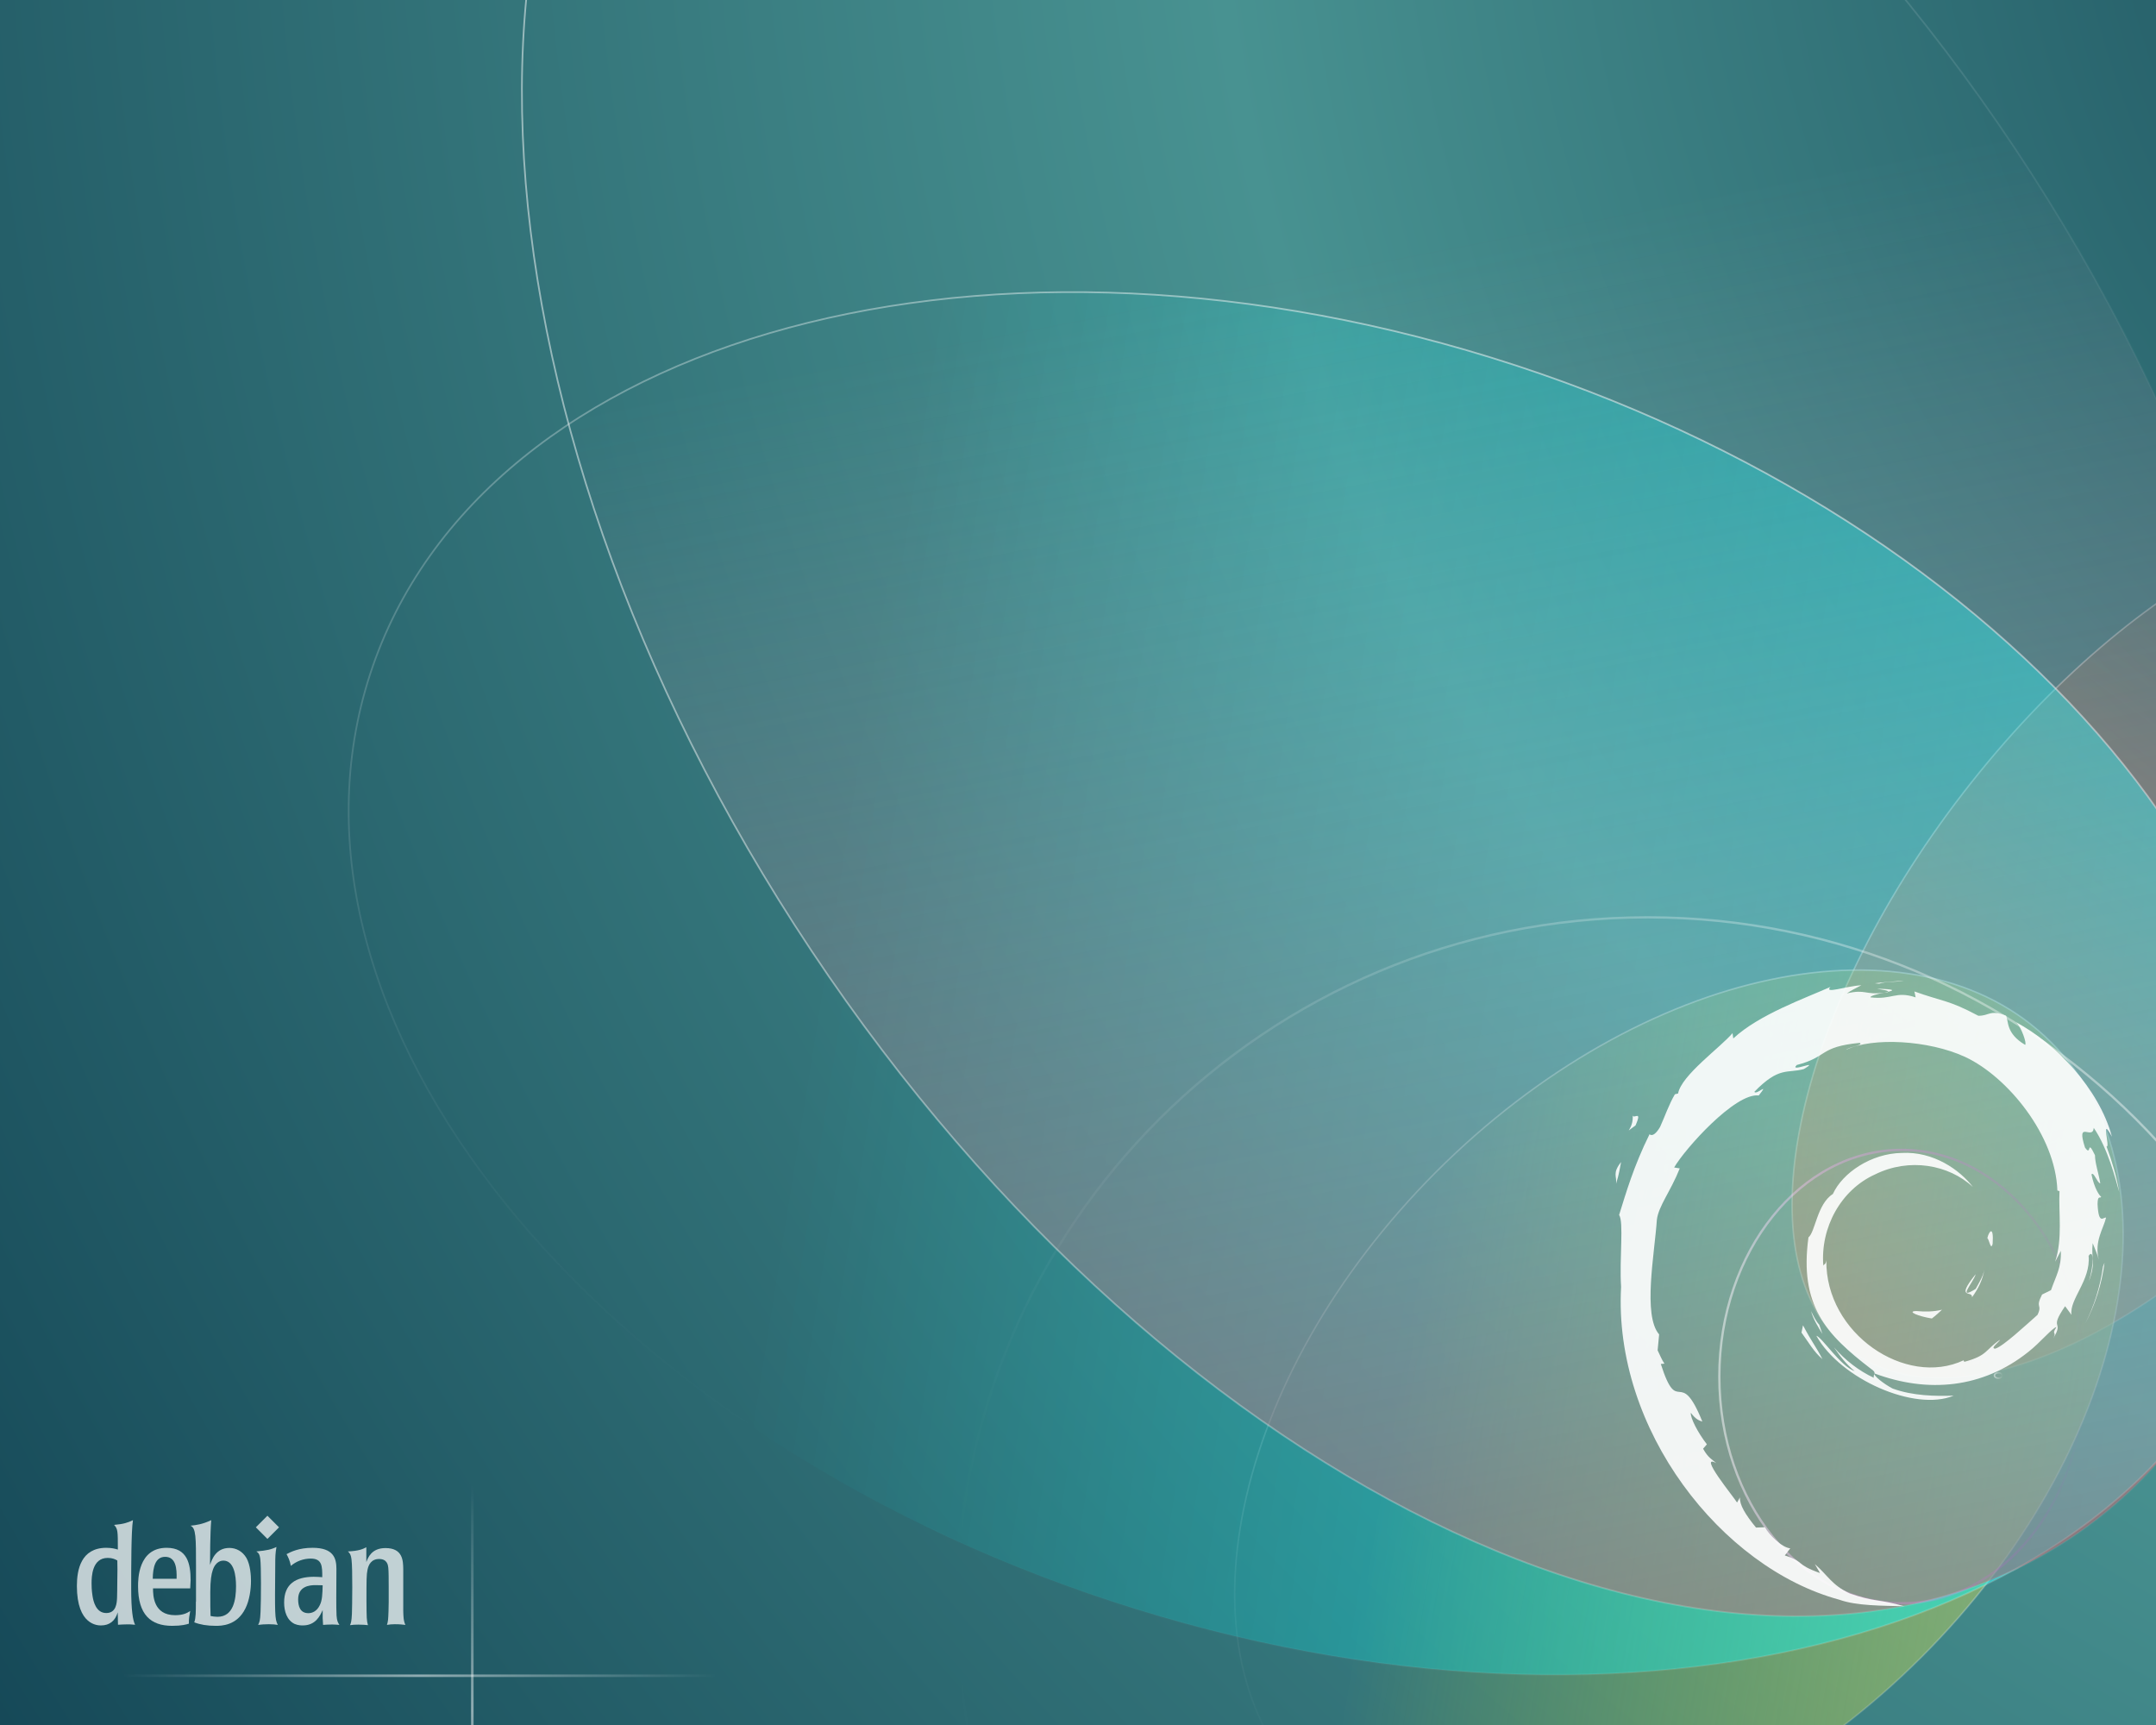 <?xml version="1.0" encoding="UTF-8" standalone="no"?>
<svg
   xmlns:dc="http://purl.org/dc/elements/1.1/"
   xmlns:cc="http://creativecommons.org/ns#"
   xmlns:rdf="http://www.w3.org/1999/02/22-rdf-syntax-ns#"
   xmlns:svg="http://www.w3.org/2000/svg"
   xmlns="http://www.w3.org/2000/svg"
   xmlns:sodipodi="http://sodipodi.sourceforge.net/DTD/sodipodi-0.dtd"
   xmlns:inkscape="http://www.inkscape.org/namespaces/inkscape"
   version="1.1"
   id="Layer_1"
   inkscape:export-ydpi="90"
   inkscape:export-xdpi="90"
   inkscape:export-filename="/tmp/1920x1200.png"
   sodipodi:docname="1280x1024.svg"
   inkscape:version="0.91 r13725"
   x="0px"
   y="0px"
   width="1280"
   height="1024"
   viewBox="0 0 1280 1024"
   enable-background="new 0 0 1920 1200"
   xml:space="preserve"><rect x="0" y="0" width="1280" height="1024" fill="#333333" stroke="none"/><defs
     id="defs113"><radialGradient
       gradientUnits="userSpaceOnUse"
       gradientTransform="matrix(1.164,0,0,-1.102,-2453.831,1954.307)"
       fy="1914.728"
       fx="3682.488"
       r="2425.521"
       cy="1901.052"
       cx="3935.367"
       id="rect11_1_"><stop
         id="stop6"
         style="stop-color:#073246"
         offset="0" /><stop
         id="stop8"
         style="stop-color:#489291"
         offset="0.441" /><stop
         id="stop10"
         style="stop-color:#063246"
         offset="0.989" /></radialGradient></defs><sodipodi:namedview
     borderlayer="true"
     inkscape:cy="252.28879"
     inkscape:cx="717.56026"
     inkscape:zoom="0.78666666"
     showgrid="false"
     guidetolerance="10"
     gridtolerance="10"
     objecttolerance="10"
     borderopacity="1"
     bordercolor="#666666"
     pagecolor="#ffffff"
     id="namedview179"
     inkscape:current-layer="Layer_1"
     inkscape:window-maximized="1"
     inkscape:window-y="0"
     inkscape:window-x="0"
     inkscape:window-height="1007"
     inkscape:window-width="1920"
     inkscape:pageshadow="2"
     inkscape:pageopacity="0" /><rect
     style="fill:url(#rect11_1_)"
     height="1496.8"
     width="2731.5"
     y="-306.603"
     x="-329.576"
     id="rect11" /><path
     inkscape:connector-curvature="0"
     style="fill:url(#ellipse115_1_);stroke:url(#ellipse115_2_);stroke-width:0.9;stroke-miterlimit:10"
     id="ellipse115"
     sodipodi:ry="195.552"
     sodipodi:rx="127.869"
     sodipodi:cy="791.151"
     sodipodi:cx="1727.354"
     stroke-miterlimit="10"
     d="m 1468.318,321.883 c 64.98,50.22 34.92,198.179 -67.32,330.57 -102.15,132.39 -237.691,198.99 -302.76,148.77 -64.98,-50.22 -34.92,-198.18 67.32,-330.57 102.24,-132.391 237.78,-198.99 302.76,-148.77 z" /><path
     style="fill:url(#path122_1_);stroke:url(#path122_2_);stroke-width:0.9;stroke-miterlimit:10"
     id="path122"
     inkscape:connector-curvature="0"
     stroke-miterlimit="10"
     d="m 852.718,695.562 c 122.04,-122.04 285.39,-156.42 364.95,-76.859 79.56,79.559 45.09,242.909 -76.86,364.95 -122.04,122.04 -285.39,156.42 -364.95,76.859 -79.56,-79.559 -45.09,-242.909 76.86,-364.95 l 0,0 z" /><linearGradient
     id="ellipse115_1_"
     gradientUnits="userSpaceOnUse"
     x1="2533.69"
     y1="75.458"
     x2="2889.69"
     y2="555.458"
     gradientTransform="matrix(1.025,0.097,-0.097,-0.975,-1476.231,619.659)"><stop
       offset="0"
       style="stop-color:#FF703E;stop-opacity:0.5"
       id="stop14" /><stop
       offset="1"
       style="stop-color:#FF703E;stop-opacity:0"
       id="stop16" /></linearGradient><linearGradient
     id="ellipse115_2_"
     gradientUnits="userSpaceOnUse"
     x1="1603.593"
     y1="691.3"
     x2="2092.007"
     y2="691.3"
     gradientTransform="matrix(0.9,0,0,0.9,-379.742,-60.617)"><stop
       offset="0"
       style="stop-color:#FFFFFF;stop-opacity:0.5"
       id="stop19" /><stop
       offset="1"
       style="stop-color:#FFFFFF;stop-opacity:0"
       id="stop21" /></linearGradient><linearGradient
     id="path122_1_"
     gradientUnits="userSpaceOnUse"
     x1="2386.131"
     y1="193.463"
     x2="1720.127"
     y2="307.463"
     gradientTransform="matrix(0.9,0,0,-0.9,-912.938,1054.43)"><stop
       offset="0"
       style="stop-color:#C4D36A;stop-opacity:0.5"
       id="stop25" /><stop
       offset="0.672"
       style="stop-color:#FFFF00;stop-opacity:0"
       id="stop27" /></linearGradient><linearGradient
     id="path122_2_"
     gradientUnits="userSpaceOnUse"
     x1="1699.914"
     y1="704.996"
     x2="1358.985"
     y2="1295.502"
     gradientTransform="matrix(0.9,0,0,0.9,-379.742,-60.617)"><stop
       offset="0"
       style="stop-color:#FFFFFF;stop-opacity:0.5"
       id="stop30" /><stop
       offset="1"
       style="stop-color:#FFFFFF;stop-opacity:0"
       id="stop32" /></linearGradient><linearGradient
     id="path129_1_"
     gradientUnits="userSpaceOnUse"
     x1="2922.996"
     y1="1154.391"
     x2="2929.123"
     y2="1154.391"
     gradientTransform="matrix(0.9,0,0,-0.9,-1447.026,1855.474)"><stop
       offset="0"
       style="stop-color:#FFFFFF;stop-opacity:0.5"
       id="stop36" /><stop
       offset="1"
       style="stop-color:#FFFFFF;stop-opacity:0"
       id="stop38" /></linearGradient><linearGradient
     id="path136_1_"
     gradientUnits="userSpaceOnUse"
     x1="1644.991"
     y1="112.242"
     x2="2557.491"
     y2="112.242"
     gradientTransform="matrix(0.9,0,0,-0.9,-912.938,1054.43)"><stop
       offset="0"
       style="stop-color:#FFFFFF;stop-opacity:0"
       id="stop42" /><stop
       offset="1"
       style="stop-color:#FFFFFF;stop-opacity:0.5"
       id="stop44" /></linearGradient><linearGradient
     id="path157_1_"
     gradientUnits="userSpaceOnUse"
     x1="2147.791"
     y1="263.642"
     x2="2389.89"
     y2="263.642"
     gradientTransform="matrix(0.9,0,0,-0.9,-912.938,1054.43)"><stop
       offset="0"
       style="stop-color:#FFFFFF;stop-opacity:0.5"
       id="stop48" /><stop
       offset="1"
       style="stop-color:#FF00FF;stop-opacity:0"
       id="stop50" /></linearGradient><linearGradient
     id="path122-9_1_"
     gradientUnits="userSpaceOnUse"
     x1="2694.008"
     y1="733.637"
     x2="1490.884"
     y2="1498.716"
     gradientTransform="matrix(0.9,-0.378,-0.387,-0.922,-831.705,2375.289)"><stop
       offset="0"
       style="stop-color:#00FFFF;stop-opacity:0.5"
       id="stop54" /><stop
       offset="0.591"
       style="stop-color:#00FFFF;stop-opacity:0"
       id="stop56" /></linearGradient><linearGradient
     id="path122-9_2_"
     gradientUnits="userSpaceOnUse"
     x1="1515.644"
     y1="415.835"
     x2="1118.465"
     y2="1103.77"
     gradientTransform="translate(-536.97,-176)"><stop
       offset="0"
       style="stop-color:#FFFFFF;stop-opacity:0.5"
       id="stop59" /><stop
       offset="1"
       style="stop-color:#FFFFFF;stop-opacity:0"
       id="stop61" /></linearGradient><linearGradient
     id="path136-2_1_"
     gradientUnits="userSpaceOnUse"
     x1="2823.635"
     y1="-1023.724"
     x2="1371.486"
     y2="-417.665"
     gradientTransform="matrix(0.554,0.832,0.832,-0.554,255.979,-1923.235)"><stop
       offset="0"
       style="stop-color:#C95D67;stop-opacity:0.5"
       id="stop65" /><stop
       offset="0.543"
       style="stop-color:#FFC7DB;stop-opacity:0"
       id="stop67" /></linearGradient><linearGradient
     id="path136-2_2_"
     gradientUnits="userSpaceOnUse"
     x1="846.317"
     y1="502.48"
     x2="1905.908"
     y2="502.48"
     gradientTransform="translate(-536.97,-176)"><stop
       offset="0"
       style="stop-color:#FFFFFF;stop-opacity:0.5"
       id="stop70" /><stop
       offset="1"
       style="stop-color:#FFFFFF;stop-opacity:0"
       id="stop72" /></linearGradient><path
     style="fill:url(#path122-9_1_);stroke:url(#path122-9_2_);stroke-miterlimit:10"
     id="path122-9"
     inkscape:connector-curvature="0"
     stroke-miterlimit="10"
     d="m 885.73,212.4 c 311,96.3 515.9,340.7 457.5,545.8 -58.3,205.101 -357.8,293.301 -668.8,197 -311,-96.3 -515.9,-340.7 -457.5,-545.8 58.401,-205.2 357.8,-293.3 668.8,-197 z" /><path
     style="fill:url(#path136-2_1_);stroke:url(#path136-2_2_);stroke-miterlimit:10"
     id="path136-2"
     inkscape:connector-curvature="0"
     stroke-miterlimit="10"
     d="m 1196.53,88.5 c 215.6,323.8 230.4,692.9 33.1,824.3 -197.4,131.399 -532.2,-24.5 -747.8,-348.3 -215.7,-323.8 -230.499,-692.9 -33.1,-824.3 197.3,-131.5 532.2,24.5 747.8,348.3 z" /><path
     style="fill:none;stroke:url(#path136_1_);stroke-width:1.35;stroke-miterlimit:10"
     id="path136"
     inkscape:connector-curvature="0"
     stroke-miterlimit="10"
     d="m 978.179,544.543 c 226.44,0 409.95,183.06 409.95,408.87 0,225.81 -183.51,408.871 -409.95,408.871 -226.441,0 -409.95,-183.06 -409.95,-408.871 0,-225.81 183.509,-408.87 409.95,-408.87 l 0,0 z" /><path
     style="fill:none;stroke:url(#path129_1_);stroke-width:0.9;stroke-miterlimit:10"
     id="path129"
     inkscape:connector-curvature="0"
     stroke-miterlimit="10"
     d="m 1186.438,814.903 c 1.26,0 2.341,0.72 2.341,1.62 0,0.9 -0.991,1.62 -2.341,1.62 -1.259,0 -2.34,-0.72 -2.34,-1.62 0,-0.9 1.081,-1.62 2.34,-1.62 z" /><path
     style="fill:none;stroke:url(#path157_1_);stroke-width:1.35;stroke-miterlimit:10"
     id="path157"
     inkscape:connector-curvature="0"
     stroke-miterlimit="10"
     d="m 1129.018,682.603 c 59.85,0 108.27,60.3 108.27,134.55 0,74.34 -48.509,134.55 -108.27,134.55 -59.85,0 -108.27,-60.3 -108.27,-134.55 0,-74.25 48.42,-134.55 108.27,-134.55 l 0,0 z" /><g
     id="logo"
     style="opacity:0.9"
     transform="matrix(0.9,0,0,0.9,-379.742,-60.617)"><g
       id="g16"><path
         style="fill:#ffffff"
         id="path23"
         inkscape:connector-curvature="0"
         d="m 1686.1,932.1 c -6.8,0.1 1.3,3.5 10.2,4.9 2.5,-1.9 4.699,-3.9 6.699,-5.801 -5.599,1.401 -11.198,1.401 -16.899,0.901" /><path
         style="fill:#ffffff"
         id="path30"
         inkscape:connector-curvature="0"
         d="m 1722.801,923 c 4.1,-5.601 7.1,-11.801 8.1,-18.101 -0.9,4.5 -3.4,8.4 -5.7,12.601 -12.8,8 -1.199,-4.801 0,-9.7 -13.801,17.2 -1.9,10.3 -2.4,15.2" /><path
         style="fill:#ffffff"
         id="path37"
         inkscape:connector-curvature="0"
         d="m 1736.4,887.699 c 0.8,-12.3 -2.4,-8.399 -3.5,-3.699 1.2,0.699 2.3,8.699 3.5,3.699" /><path
         style="fill:#ffffff"
         id="path44"
         inkscape:connector-curvature="0"
         d="m 1660.1,719.5 c 3.7,0.699 7.899,1.199 7.3,2 4,-0.9 4.901,-1.7 -7.3,-2" /><path
         style="fill:#ffffff"
         id="path51"
         inkscape:connector-curvature="0"
         d="m 1667.4,721.5 -2.6,0.5 2.399,-0.2 0.201,-0.3" /><path
         style="fill:#ffffff"
         id="path58"
         inkscape:connector-curvature="0"
         d="m 1781.4,892.4 c 0.4,11.101 -3.2,16.4 -6.5,25.9 l -5.9,2.899 c -4.8,9.4 0.5,6 -3,13.4 -7.6,6.7 -22.899,21 -27.899,22.3 -3.601,-0.1 2.399,-4.2 3.2,-5.899 -10.101,6.899 -8.101,10.399 -23.601,14.6 l -0.5,-1 c -38.2,17.9 -91.2,-17.6 -90.5,-66.1 -0.399,3.1 -1.2,2.3 -2,3.6 -2,-24.9 11.5,-50 34.3,-60.2 22.301,-11 48.4,-6.5 64.4,8.4 -8.8,-11.5 -26.2,-23.601 -46.9,-22.5 -20.3,0.3 -39.199,13.2 -45.5,27.1 -10.399,6.5 -11.6,25.101 -16.1,28.601 -6.1,44.6 11.4,63.899 41.1,86.6 4.7,3.1 1.301,3.6 2,6 -9.899,-4.6 -18.899,-11.6 -26.3,-20.1 3.9,5.699 8.2,11.3 13.7,15.699 -9.3,-3.1 -21.7,-22.5 -25.3,-23.3 16,28.601 65,50.2 90.6,39.5 -11.899,0.4 -26.899,0.2 -40.3,-4.7 -5.6,-2.899 -13.2,-8.8 -11.8,-9.899 35,13 71.1,9.899 101.399,-14.3 7.7,-6 16.101,-16.2 18.5,-16.301 -3.699,5.5 0.601,2.601 -2.199,7.5 7.699,-12.399 -3.301,-5 7.899,-21.3 l 4.2,5.7 c -1.5,-10.3 12.8,-22.7 11.3,-38.9 3.3,-5 3.7,5.301 0.2,16.7 4.8,-12.7 1.3,-14.7 2.5,-25.1 1.3,3.5 3.1,7.2 4,10.899 -3.1,-12.199 3.2,-20.6 4.8,-27.699 -1.6,-0.7 -4.899,5.399 -5.6,-9 0.1,-6.301 1.8,-3.301 2.399,-4.801 -1.199,-0.699 -4.5,-5.5 -6.399,-14.699 1.399,-2.2 3.8,5.6 5.8,5.899 -1.2,-7.3 -3.4,-12.899 -3.5,-18.6 -5.7,-11.9 -2,1.6 -6.6,-5.101 -6,-18.8 5,-4.399 5.8,-12.899 9.2,13.3 14.399,33.8 16.8,42.3 -1.8,-10.4 -4.8,-20.4 -8.4,-30.1 2.801,1.199 -4.5,-21.301 3.601,-6.4 -8.601,-31.8 -37,-61.5 -63.101,-75.4 3.2,2.9 7.2,14.2 5.801,14.801 -13,-7.7 -10.7,-15.9 -12.601,-19.2 -10.6,-4.3 -11.3,0.3 -18.3,0 -19.9,-10.601 -23.8,-9.4 -42.1,-16 l 0.8,3.899 c -13.2,-4.399 -15.4,1.7 -29.7,0 -0.899,-0.699 4.601,-2.399 9,-3.1 -12.8,1.7 -12.199,-2.5 -24.699,0.5 3.1,-2.2 6.3,-3.6 9.6,-5.4 -10.4,0.601 -24.9,6 -20.4,1.101 -17,7.6 -47.1,18.2 -64.1,34 l -0.5,-3.5 c -7.8,9.3 -33.8,27.8 -35.9,39.8 l -2.1,0.5 c -4,6.8 -6.6,14.6 -9.8,21.6 -5.301,9 -7.7,3.5 -7,4.9 -10.4,21 -15.5,38.7 -20,53.1 3.199,4.7 0.1,28.5 1.3,47.5 -5.2,94 66.1,185.2 144,206.301 11.4,4.1 28.4,3.899 42.8,4.3 -17,-4.9 -19.3,-2.601 -35.899,-8.4 -12,-5.6 -14.601,-12.1 -23.101,-19.399 l 3.4,5.899 c -16.601,-5.899 -9.7,-7.3 -23.2,-11.6 l 3.6,-4.7 c -5.399,-0.4 -14.3,-9.1 -16.699,-13.9 l -5.9,0.2 c -7.1,-8.7 -10.9,-15 -10.6,-19.899 l -1.9,3.399 c -2.2,-3.7 -26.1,-32.7 -13.7,-26 -2.3,-2.1 -5.399,-3.399 -8.7,-9.5 l 2.5,-2.899 c -6,-7.7 -11,-17.5 -10.6,-20.801 3.2,4.301 5.4,5.101 7.6,5.801 -15.1,-37.4 -15.899,-2.101 -27.399,-38 l 2.399,-0.2 c -1.899,-2.8 -3,-5.8 -4.5,-8.8 l 1,-10.5 c -10.899,-12.5 -3,-53.301 -1.5,-75.601 1.101,-9.1 9.101,-18.8 15.101,-33.899 l -3.7,-0.601 c 7.1,-12.3 40.3,-49.399 55.8,-47.5 7.5,-9.399 -1.5,0 -2.899,-2.399 16.399,-16.9 21.6,-12 32.6,-15 11.9,-7.101 -10.2,2.8 -4.6,-2.7 20.6,-5.3 14.6,-12 41.5,-14.601 2.8,1.601 -6.601,2.5 -9,4.601 17.199,-8.4 54.399,-6.5 78.6,4.7 28,13.1 59.6,51.8 60.8,88.1 l 1.4,0.4 c -0.7,14.5 2.2,31.199 -2.9,46.6 l 3.797,-7.202" /><path
         style="fill:#ffffff"
         id="path65"
         inkscape:connector-curvature="0"
         d="m 1611.301,941.5 -1,4.8 c 4.5,6.1 8.1,12.7 13.8,17.5 -4.101,-8.101 -7.101,-11.4 -12.8,-22.3" /><path
         style="fill:#ffffff"
         id="path72"
         inkscape:connector-curvature="0"
         d="m 1622,941.1 c -2.399,-2.6 -3.8,-5.8 -5.399,-9 1.5,5.5 4.6,10.3 7.5,15.1 L 1622,941.1" /><path
         style="fill:#ffffff"
         id="path79"
         inkscape:connector-curvature="0"
         d="m 1810.2,900.199 -1,2.5 c -1.8,13.101 -5.8,26 -11.899,38 6.699,-12.599 11.099,-26.5 12.899,-40.5" /><path
         style="fill:#ffffff"
         id="path86"
         inkscape:connector-curvature="0"
         d="m 1661.5,716.199 c 4.601,-1.699 11.4,-0.899 16.301,-2 -6.4,0.5 -12.801,0.9 -19.101,1.7 l 2.8,0.3" /><path
         style="fill:#ffffff"
         id="path93"
         inkscape:connector-curvature="0"
         d="m 1498.9,802.5 c 1.1,9.899 -7.4,13.699 1.9,7.199 5.001,-11.299 -1.999,-3.099 -1.9,-7.199" /><path
         style="fill:#ffffff"
         id="path100"
         inkscape:connector-curvature="0"
         d="m 1488,848.1 c 2.101,-6.6 2.5,-10.5 3.301,-14.3 -5.901,7.5 -2.701,9.2 -3.301,14.3" /></g></g><g
     style="opacity:0.9"
     id="g161"
     transform="translate(-1304.14,-945.428)"><path
       style="opacity:0.8;fill:#ffffff"
       d="m 1373.868,1877.12 c -0.08,0.08 -0.08,13.44 -0.24,16.961 -0.16,2.8 -0.4,8.879 -6.4,8.879 -6.159,0 -7.68,-7.039 -8.159,-10.159 -0.561,-3.44 -0.561,-6.24 -0.561,-7.44 0,-4 0.24,-15.12 9.601,-15.12 2.8,0 4.399,0.8 5.68,1.521 l 0.079,5.358 z m -24.08,9.76 c 0,23.439 12.479,23.439 14.319,23.439 5.12,0 8.48,-2.8 9.92,-7.76 l 0.16,7.36 c 1.601,-0.08 3.2,-0.24 5.76,-0.24 0.881,0 1.681,0 2.32,0.08 0.64,0 1.36,0.08 2.08,0.16 -1.36,-2.641 -2.32,-8.641 -2.32,-21.601 0,-12.64 0,-34 1.04,-40.479 -2.96,1.439 -5.6,2.32 -11.199,2.8 2.239,2.399 2.239,3.68 2.239,14.64 -1.6,-0.479 -3.6,-1.04 -6.96,-1.04 -14.959,0.081 -17.359,13.041 -17.359,22.641"
       enable-background="new    "
       inkscape:connector-curvature="0"
       id="path163" /><path
       style="opacity:0.8;fill:#ffffff"
       d="m 1394.828,1882.64 c 0.08,-6.88 1.52,-13.04 7.359,-13.04 6.48,0 6.96,7.12 6.801,13.04 l -14.16,0 z m 22.48,0.88 c 0,-9.76 -1.92,-19.28 -14.239,-19.28 -16.96,0 -16.96,18.8 -16.96,22.8 0,16.881 7.52,23.521 20.239,23.521 5.681,0 8.4,-0.8 9.92,-1.28 -0.08,-2.96 0.32,-4.88 0.801,-7.52 -1.761,1.12 -4,2.479 -8.96,2.479 -12.96,0 -13.12,-11.84 -13.12,-15.92 l 22.08,0 0.239,-4.8"
       enable-background="new    "
       inkscape:connector-curvature="0"
       id="path165" /><path
       style="opacity:0.8;fill:#ffffff"
       d="m 1444.268,1887.04 c 0,7.761 -1.439,18.16 -11.04,18.16 -1.359,0 -2.96,-0.24 -4.08,-0.479 -0.159,-2.96 -0.159,-8.16 -0.159,-14.16 0,-7.12 0.72,-10.88 1.359,-12.72 1.76,-5.92 5.681,-6 6.4,-6 6.32,-10e-4 7.52,8.719 7.52,15.199 l 0,0 z m -23.84,9.121 c 0,6.159 0,9.68 -0.96,12.319 3.44,1.36 7.681,2.08 12.72,2.08 3.2,0 12.641,0 17.681,-10.399 2.399,-4.801 3.28,-11.28 3.28,-16.24 0,-2.96 -0.32,-9.521 -2.721,-13.681 -2.319,-3.92 -6.08,-5.92 -10.08,-5.92 -8,0 -10.319,6.641 -11.52,10.08 0,-4.24 0.08,-19.04 0.72,-26.56 -5.359,2.479 -8.72,2.88 -12.319,3.279 3.279,1.36 3.279,6.801 3.279,24.641 l 0,20.4"
       enable-background="new    "
       inkscape:connector-curvature="0"
       id="path167" /><path
       style="opacity:0.8;fill:#ffffff"
       d="m 1469.068,1910 c -1.681,-0.24 -2.801,-0.4 -5.28,-0.4 -2.641,0 -4.48,0.16 -6.4,0.4 0.8,-1.601 1.2,-2.32 1.44,-7.761 0.319,-7.359 0.399,-27.2 -0.16,-31.359 -0.4,-3.12 -1.2,-3.681 -2.32,-4.48 6.801,-0.64 8.721,-1.2 11.92,-2.64 -0.64,3.68 -0.72,5.52 -0.72,11.04 -0.24,28.72 -0.32,31.76 1.52,35.2"
       enable-background="new    "
       inkscape:connector-curvature="0"
       id="path169" /><path
       style="opacity:0.8;fill:#ffffff"
       d="m 1495.708,1886.48 c -0.16,5.2 -0.24,8.88 -1.68,11.76 -1.761,3.761 -4.641,4.8 -6.801,4.8 -4.96,0 -6.08,-4.159 -6.08,-8.239 0,-7.841 6.96,-8.4 10.16,-8.4 l 4.401,0.079 0,0 0,0 0,0 z m -22.88,10.24 c 0,5.2 1.6,10.479 6.24,12.72 2.08,0.88 4.159,0.88 4.8,0.88 7.68,0 10.24,-5.68 11.84,-9.12 -0.08,3.681 0,5.92 0.24,8.801 1.52,-0.08 2.96,-0.24 5.52,-0.24 1.44,0 2.72,0.16 4.16,0.24 -0.88,-1.44 -1.44,-2.24 -1.68,-5.521 -0.16,-3.12 -0.16,-6.32 -0.16,-10.72 l 0.08,-16.96 c 0,-6.32 -1.681,-12.561 -14.16,-12.561 -8.24,0 -13.04,2.48 -15.44,3.761 0.96,1.84 1.841,3.439 2.561,6.959 3.28,-2.8 7.52,-4.319 11.76,-4.319 6.88,0 6.88,4.56 6.88,11.04 -1.6,-0.08 -2.88,-0.24 -5.12,-0.24 -10.561,0.08 -17.521,4.16 -17.521,15.28"
       enable-background="new    "
       inkscape:connector-curvature="0"
       id="path171" /><path
       style="opacity:0.8;fill:#ffffff"
       d="m 1543.548,1901.76 c 0.08,2.8 0.08,5.84 1.28,8.24 -1.84,-0.16 -2.88,-0.4 -6.32,-0.4 -2,0 -3.119,0.16 -4.64,0.4 0.32,-1.12 0.48,-1.521 0.64,-2.881 0.24,-1.92 0.4,-8.319 0.4,-10.56 l 0,-8.96 c 0,-3.92 0,-9.52 -0.24,-11.52 -0.16,-1.44 -0.56,-5.2 -5.439,-5.2 -4.721,0 -6.32,3.52 -6.881,6.319 -0.64,2.881 -0.64,6.08 -0.64,18.4 0.08,10.641 0.08,11.6 0.88,14.561 -1.439,-0.16 -3.12,-0.32 -5.68,-0.32 -2,0 -3.36,0.08 -4.96,0.32 0.56,-1.36 0.88,-2 1.12,-6.641 0.159,-4.56 0.479,-27.04 -0.24,-32.32 -0.4,-3.279 -1.28,-4 -2.16,-4.8 6.72,-0.319 8.88,-1.439 10.96,-2.479 l 0,8.8 c 0.96,-2.56 3.04,-8.32 11.36,-8.32 10.399,0 10.479,7.601 10.56,12.561 l 0,24.8"
       enable-background="new    "
       inkscape:connector-curvature="0"
       id="path173" /><path
       style="opacity:0.8;fill:#ffffff"
       d="m 1469.788,1852.081 -6.88,6.88 -6.881,-6.88 6.881,-6.881 6.88,6.881"
       enable-background="new    "
       inkscape:connector-curvature="0"
       id="path175" /></g><radialGradient
     id="line150-0_1_"
     cx="249.16"
     cy="994.577"
     r="176.184"
     gradientUnits="userSpaceOnUse"
     fx="249.16"
     fy="994.577"><stop
       offset="0"
       style="stop-color:#FFFFFF;stop-opacity:0.5"
       id="stop100" /><stop
       offset="0.854"
       style="stop-color:#FFFFFF;stop-opacity:0.073"
       id="stop102" /><stop
       offset="1"
       style="stop-color:#FFFFFF;stop-opacity:0"
       id="stop104" /></radialGradient><line
     id="line150-0"
     stroke-miterlimit="10"
     x1="0"
     y1="994.754"
     x2="498.32"
     y2="994.754"
     style="fill:none;stroke:url(#line150-0_1_);stroke-width:1.5;stroke-miterlimit:10" /><radialGradient
     id="line143-1_1_"
     cx="280.559"
     cy="1015.406"
     r="156.187"
     gradientUnits="userSpaceOnUse"
     fx="280.559"
     fy="1015.406"><stop
       offset="0"
       style="stop-color:#FFFFFF;stop-opacity:0.5"
       id="stop108" /><stop
       offset="0.855"
       style="stop-color:#FFFFFF;stop-opacity:0"
       id="stop110" /></radialGradient><line
     id="line143-1"
     stroke-miterlimit="10"
     x1="280.4"
     y1="793.315"
     x2="280.4"
     y2="1235.074"
     style="fill:none;stroke:url(#line143-1_1_);stroke-width:1.5;stroke-miterlimit:10" /></svg>